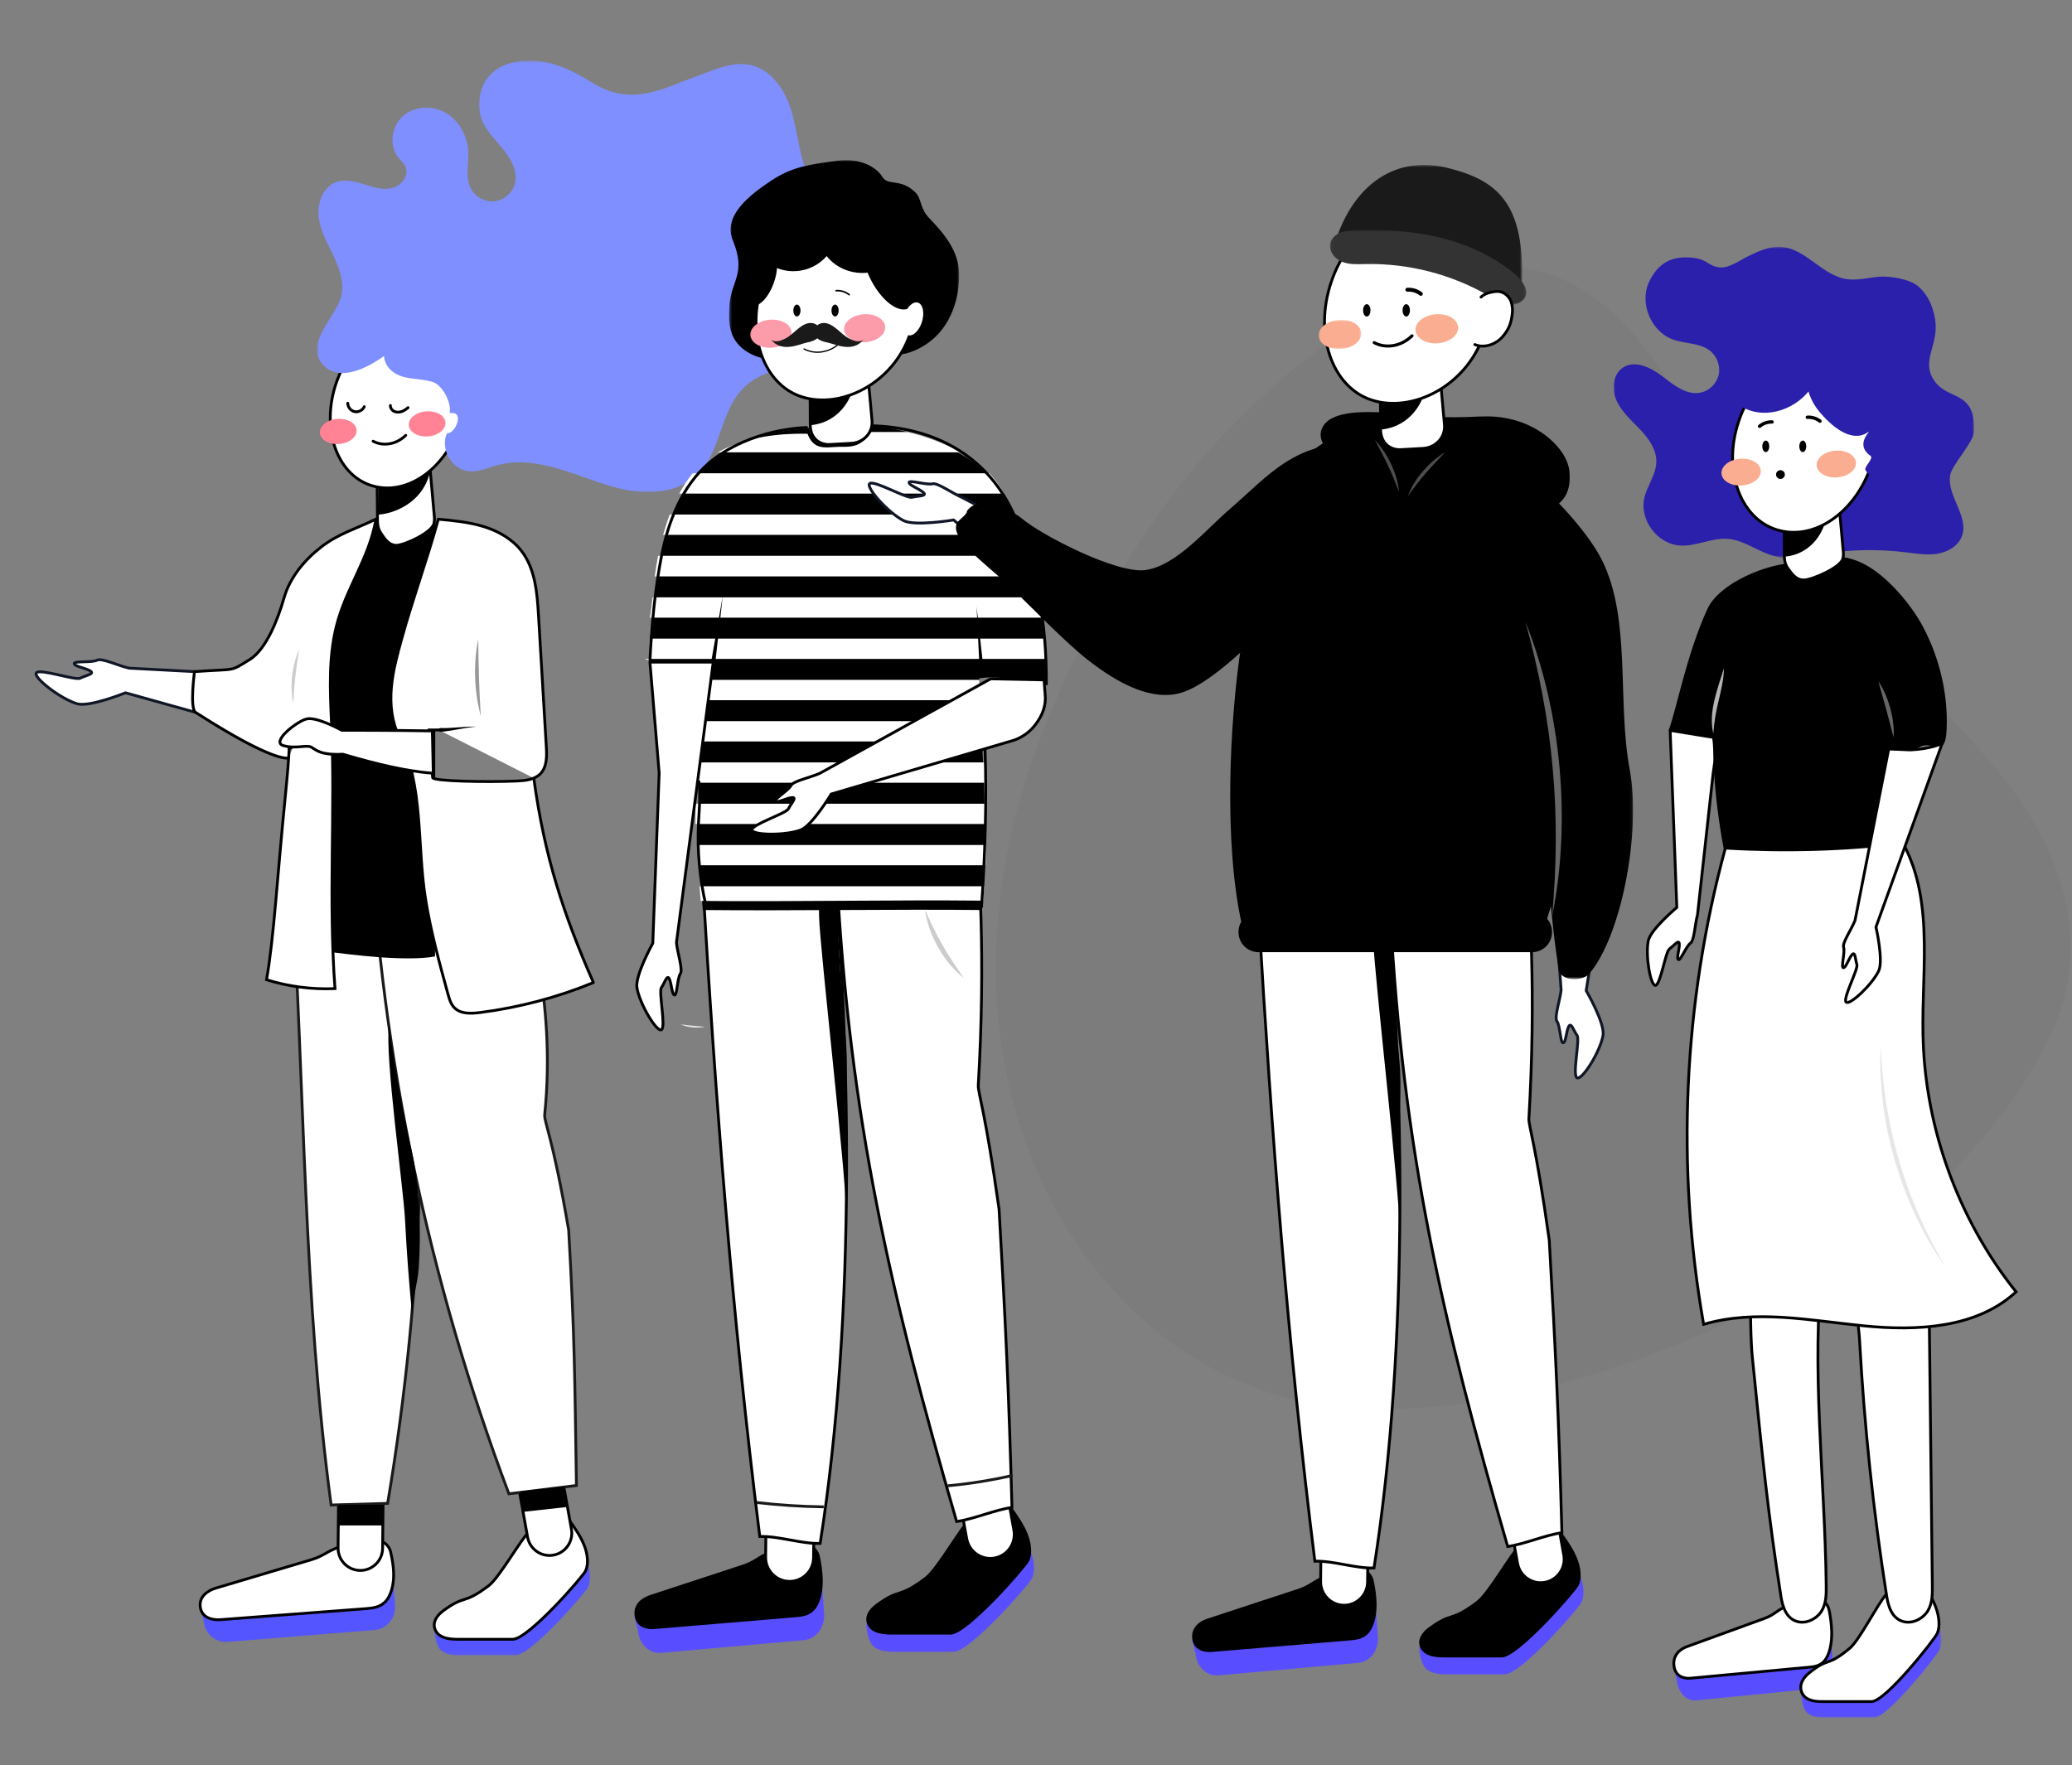 <?xml version="1.0" encoding="UTF-8"?>
<svg xmlns="http://www.w3.org/2000/svg" width="737" height="628" viewBox="0 0 737 628" fill="none">
  <rect x="0" y="0" width="737" height="628" fill="#808080" stroke="none"/>
  <path opacity="0.03" d="M713.776 278.296C732.412 302.459 744.968 334.421 729.646 367.603C714.817 399.648 683.825 431.783 649.885 451.88C598.572 482.276 535.858 503.724 482.628 501.118C442.483 499.139 411.25 478.492 390.248 452.235C350.318 402.32 343.114 329.909 371.085 259.956C395.177 199.794 431.371 142.844 497.187 106.337C575.879 62.737 599.67 156.749 626.647 189.249C653.064 220.993 688.583 245.604 713.776 278.296Z" fill="black"></path>
  <path fill-rule="evenodd" clip-rule="evenodd" d="M93.346 240.223L91.696 259.622L44.63 246.465C44.63 246.465 31.843 251.67 27.408 250.361C21.51 248.622 11.684 240.997 12.933 239.368C14.183 237.74 26.886 242.201 28.571 241.264C30.256 240.329 33.862 239.81 32.148 238.719C30.433 237.629 26.408 237.079 26.394 236.066C26.377 235.052 32.661 235.833 34.593 234.853C36.222 234.029 42.24 236.902 45.918 237.705L93.346 240.223Z" fill="white"></path>
  <path fill-rule="evenodd" clip-rule="evenodd" d="M93.346 240.223L91.696 259.622L44.63 246.465C44.63 246.465 31.843 251.67 27.408 250.361C21.51 248.622 11.684 240.997 12.933 239.368C14.183 237.74 26.886 242.201 28.571 241.264C30.256 240.329 33.862 239.81 32.148 238.719C30.433 237.629 26.408 237.079 26.394 236.066C26.377 235.052 32.661 235.833 34.593 234.853C36.222 234.029 42.24 236.902 45.918 237.705L93.346 240.223Z" stroke="#101626" stroke-linecap="round" stroke-linejoin="round"></path>
  <path d="M123.787 336.519C134.965 337.072 145.196 336.319 154.857 336.057" stroke="black" stroke-width="0.942"></path>
  <path fill-rule="evenodd" clip-rule="evenodd" d="M133.227 579.9L80.972 584.13C76.607 584.484 72.787 581.136 72.444 576.655L71.173 572.09L139.911 563.338L140.509 571.144C140.855 575.626 137.594 579.547 133.227 579.9Z" fill="#5555FF"></path>
  <path fill-rule="evenodd" clip-rule="evenodd" d="M76.767 564.997C74.064 565.801 70.714 567.883 71.237 571.727C71.767 575.625 75.596 576.438 78.419 576.224C95.596 574.922 112.772 573.619 129.948 572.317C132.387 572.132 134.958 571.886 136.9 569.989C139.17 567.768 140.113 563.638 140.011 559.675C139.945 557.141 139.513 554.639 138.954 552.17C138.344 549.488 135.774 547.616 132.915 547.846C128.423 548.21 120.506 550.405 119.516 550.81C115.507 552.451 114.82 553.667 110.625 554.916C99.338 558.276 88.052 561.636 76.767 564.997Z" fill="white"></path>
  <path fill-rule="evenodd" clip-rule="evenodd" d="M76.767 564.997C74.064 565.801 70.714 567.883 71.237 571.727C71.767 575.625 75.596 576.438 78.419 576.224C95.596 574.922 112.772 573.619 129.948 572.317C132.387 572.132 134.958 571.886 136.9 569.989C139.17 567.768 140.113 563.638 140.011 559.675C139.945 557.141 139.513 554.639 138.954 552.17C138.344 549.488 135.774 547.616 132.915 547.846C128.423 548.21 120.506 550.405 119.516 550.81C115.507 552.451 114.82 553.667 110.625 554.916C99.338 558.276 88.052 561.636 76.767 564.997Z" stroke="black"></path>
  <mask id="mask0_76_635" style="mask-type:luminance" maskUnits="userSpaceOnUse" x="154" y="546" width="56" height="43">
    <path fill-rule="evenodd" clip-rule="evenodd" d="M209.917 546.658H154.5V588.92H209.917V546.658Z" fill="white"></path>
  </mask>
  <g mask="url(#mask0_76_635)">
    <path fill-rule="evenodd" clip-rule="evenodd" d="M155.744 576.534C153.77 577.996 154.38 583.004 155.942 585.92C157.524 588.874 161.829 588.92 164.3 588.92C181.413 588.92 167.153 588.92 183.315 588.92C188.857 588.92 208.177 566.73 209.208 564.623C210.413 562.16 209.97 558.573 208.718 555.435C207.466 552.297 205.504 549.495 203.575 546.752C202.946 546.008 189.995 549.929 189.018 550.81C186.219 553.336 178.561 567.007 174.759 569.864C165.351 576.936 163.997 570.426 155.744 576.534Z" fill="#5555FF"></path>
  </g>
  <path fill-rule="evenodd" clip-rule="evenodd" d="M157.537 573.145C155.563 574.607 153.431 577.287 154.992 580.204C156.575 583.158 160.879 583.203 163.351 583.203H182.366C187.909 583.203 207.228 561.013 208.258 558.908C209.463 556.444 209.019 552.856 207.768 549.718C206.517 546.581 204.555 543.777 202.626 541.035C201.997 540.292 189.044 544.212 188.07 545.093C185.271 547.62 177.612 561.29 173.809 564.148C164.401 571.219 165.79 567.037 157.537 573.145Z" fill="white"></path>
  <path fill-rule="evenodd" clip-rule="evenodd" d="M157.537 573.145C155.563 574.607 153.431 577.287 154.992 580.204C156.575 583.158 160.879 583.203 163.351 583.203H182.366C187.909 583.203 207.228 561.013 208.258 558.908C209.463 556.444 209.019 552.856 207.768 549.718C206.517 546.581 204.555 543.777 202.626 541.035C201.997 540.292 189.044 544.212 188.07 545.093C185.271 547.62 177.612 561.29 173.809 564.148C164.401 571.219 165.79 567.037 157.537 573.145Z" stroke="black"></path>
  <path fill-rule="evenodd" clip-rule="evenodd" d="M128.088 558.704C123.712 558.657 120.202 555.066 120.249 550.68L120.455 531.019C120.501 526.634 124.086 523.116 128.462 523.163C132.839 523.208 136.347 526.8 136.302 531.187L136.093 550.848C136.048 555.233 132.464 558.751 128.088 558.704Z" fill="white"></path>
  <path fill-rule="evenodd" clip-rule="evenodd" d="M128.088 558.704C123.712 558.657 120.202 555.066 120.249 550.68L120.455 531.019C120.501 526.634 124.086 523.116 128.462 523.163C132.839 523.208 136.347 526.8 136.302 531.187L136.093 550.848C136.048 555.233 132.464 558.751 128.088 558.704Z" stroke="black"></path>
  <path fill-rule="evenodd" clip-rule="evenodd" d="M196.855 553.252C192.549 554.027 188.429 551.157 187.657 546.84L184.19 527.487C183.416 523.171 186.281 519.044 190.588 518.269C194.895 517.494 199.013 520.364 199.787 524.68L203.254 544.034C204.027 548.35 201.162 552.477 196.855 553.252Z" fill="white"></path>
  <path fill-rule="evenodd" clip-rule="evenodd" d="M196.855 553.252C192.549 554.027 188.429 551.157 187.657 546.84L184.19 527.487C183.416 523.171 186.281 519.044 190.588 518.269C194.895 517.494 199.013 520.364 199.787 524.68L203.254 544.034C204.027 548.35 201.162 552.477 196.855 553.252Z" stroke="black"></path>
  <path fill-rule="evenodd" clip-rule="evenodd" d="M145.351 304.039C153.22 380.883 150.696 458.801 137.879 534.85C131.179 535.041 124.48 535.234 117.78 535.427C107.889 461.422 108.396 387.991 103.701 313.469C121.168 310.698 127.887 306.81 145.351 304.039Z" fill="white"></path>
  <path fill-rule="evenodd" clip-rule="evenodd" d="M145.351 304.039C153.22 380.883 150.696 458.801 137.879 534.85C131.179 535.041 124.48 535.234 117.78 535.427C107.889 461.422 108.396 387.991 103.701 313.469C121.168 310.698 127.887 306.81 145.351 304.039Z" stroke="#1A1A1A"></path>
  <path fill-rule="evenodd" clip-rule="evenodd" d="M131.559 295.268C135.698 375.725 152.393 455.454 181.012 531.441C189.018 530.456 197.026 529.471 205.033 528.488C204.418 489.54 204.458 476.481 202.272 437.605C196.654 404.672 193.487 399.082 193.744 396.556C198.003 354.498 186.725 324.516 184.445 301.126C174.385 301.122 171.801 295.278 131.559 295.268Z" fill="white"></path>
  <path fill-rule="evenodd" clip-rule="evenodd" d="M131.559 295.268C135.698 375.725 152.393 455.454 181.012 531.441C189.018 530.456 197.026 529.471 205.033 528.488C204.418 489.54 204.458 476.481 202.272 437.605C196.654 404.672 193.487 399.082 193.744 396.556C198.003 354.498 186.725 324.516 184.445 301.126C174.385 301.122 171.801 295.278 131.559 295.268Z" stroke="#1A1A1A"></path>
  <path fill-rule="evenodd" clip-rule="evenodd" d="M154.894 184.708C146.908 190.533 140.959 188.314 131.983 184.708C128.845 202.779 112.979 211.55 115.013 239.683C116.081 254.447 118.766 282.537 117.23 297.242C115.692 311.949 119.613 323.863 115.013 338.349C125.194 339.755 144.642 342.133 154.738 340.269" fill="black"></path>
  <path fill-rule="evenodd" clip-rule="evenodd" d="M146.72 469.042C146.183 463.711 148.536 456.855 148.92 451.4C149.369 444.992 149.448 438.559 149.157 432.142C148.875 425.889 148.241 419.653 147.258 413.472C146.628 409.504 142.291 393.212 138.323 365.091C136.895 375.892 143.514 422.965 144.063 433.861C144.653 445.608 145.54 457.341 146.72 469.042Z" fill="black"></path>
  <path fill-rule="evenodd" clip-rule="evenodd" d="M136.164 542.693H120.41V535.353H136.164V542.693Z" fill="black"></path>
  <path fill-rule="evenodd" clip-rule="evenodd" d="M201.525 536.154L185.868 537.885L185.063 530.589L200.722 528.857L201.525 536.154Z" fill="black"></path>
  <path fill-rule="evenodd" clip-rule="evenodd" d="M155.223 259.259C155.223 259.259 159.862 259.68 152.485 259.692C152.685 265.235 153.889 275.298 153.889 276.635C153.889 277.972 173.662 278.319 183.937 277.853C186.915 277.717 190.187 277.386 192.254 275.233C194.569 272.821 194.519 269.058 194.32 265.716C193.395 250.134 192.469 234.55 191.543 218.968C191.065 210.893 190.384 202.265 185.402 195.901C182.06 191.633 177.089 188.882 171.909 187.301C166.731 185.72 161.296 185.21 155.904 184.708C151.957 199.043 146.816 212.978 142.868 227.313C141.292 233.036 139.709 238.799 139.203 244.713C138.697 250.629 139.327 256.77 141.988 262.074C150.737 279.516 148.264 300.413 151.339 319.691C153.17 331.181 156.256 342.428 159.336 353.647C159.81 355.375 160.328 357.178 161.568 358.466C163.799 360.78 167.485 360.638 170.67 360.233C184.524 358.473 198.145 354.874 211.066 349.563C200.499 325.426 193.692 304.945 189.864 276.826" fill="white"></path>
  <path d="M154.894 259.69C154.894 259.69 159.862 259.68 152.485 259.692C152.685 265.235 153.889 275.298 153.889 276.635C153.889 277.972 173.662 278.319 183.937 277.853C186.915 277.717 190.187 277.386 192.254 275.233C194.569 272.821 194.519 269.058 194.32 265.716C193.395 250.134 192.469 234.55 191.543 218.968C191.065 210.893 190.384 202.265 185.402 195.901C182.06 191.633 177.089 188.882 171.909 187.301C166.731 185.72 161.296 185.21 155.904 184.708C151.957 199.043 146.816 212.978 142.868 227.313C141.292 233.036 139.709 238.799 139.203 244.713C138.697 250.629 139.327 256.77 141.988 262.074C150.737 279.516 148.264 300.413 151.339 319.691C153.17 331.181 156.256 342.428 159.336 353.647C159.81 355.375 160.328 357.178 161.568 358.466C163.799 360.78 167.485 360.638 170.67 360.233C184.524 358.473 198.145 354.874 211.066 349.563C200.499 325.426 193.692 304.945 189.864 276.826" stroke="black" stroke-linecap="round" stroke-linejoin="round"></path>
  <path fill-rule="evenodd" clip-rule="evenodd" d="M106.876 259.622C99.201 279.107 105.335 245.115 101.408 284.086C98.641 311.549 97.448 333.609 94.802 348.56C102.643 351.007 110.952 352.064 119.155 351.715C116.77 319.809 119.325 288.567 117.887 256.605C117.381 245.368 116.893 233.945 119.591 223.024C122.999 209.228 131.339 198.719 133.717 184.708C126.836 188.018 120.341 189.876 114.303 194.555C108.267 199.235 103.119 205.415 101.012 212.766C99.027 219.685 94.876 230.971 88.736 234.706C81.455 239.137 84.624 237.837 69.181 238.94C69.181 238.94 67.421 252.06 69.557 253.433C90.493 266.899 99.763 270.094 102.576 269.69" fill="white"></path>
  <path d="M106.876 259.622C99.201 279.107 105.335 245.115 101.408 284.086C98.641 311.549 97.448 333.609 94.802 348.56C102.643 351.007 110.952 352.064 119.155 351.715C116.77 319.809 119.325 288.567 117.887 256.605C117.381 245.368 116.893 233.945 119.591 223.024C122.999 209.228 131.339 198.719 133.717 184.708C126.836 188.018 120.341 189.876 114.303 194.555C108.267 199.235 103.119 205.415 101.012 212.766C99.027 219.685 94.876 230.971 88.736 234.706C81.455 239.137 84.624 237.837 69.181 238.94C69.181 238.94 67.421 252.06 69.557 253.433C90.493 266.899 99.763 270.094 102.576 269.69" stroke="black" stroke-linecap="round"></path>
  <path fill-rule="evenodd" clip-rule="evenodd" d="M171.01 254.729C170.447 245.53 170.162 236.541 170.115 227.326C168.316 236.346 168.634 245.846 171.01 254.729Z" fill="#999999"></path>
  <path fill-rule="evenodd" clip-rule="evenodd" d="M104.292 250.37C104.619 243.768 105.311 237.441 106.432 230.928C103.804 236.969 103.058 243.898 104.292 250.37Z" fill="#CCCCCC"></path>
  <path fill-rule="evenodd" clip-rule="evenodd" d="M153.283 260.025C138.841 259.764 121.569 259.812 121.569 259.812C121.569 259.812 112.579 254.807 108.947 255.802C105.313 256.799 96.266 264.008 100.829 265.275C105.395 266.542 108.968 264.837 110.746 265.827C112.523 266.816 113.889 268.71 121.95 268.322C134.835 272.121 144.514 274.308 153.624 275.074" fill="white"></path>
  <path d="M153.283 260.025C138.841 259.764 121.569 259.812 121.569 259.812C121.569 259.812 112.579 254.807 108.947 255.802C105.313 256.799 96.266 264.008 100.829 265.275C105.395 266.542 108.968 264.837 110.746 265.827C112.523 266.816 113.889 268.71 121.95 268.322C134.835 272.121 144.514 274.308 153.624 275.074" stroke="black" stroke-linecap="round" stroke-linejoin="round"></path>
  <path fill-rule="evenodd" clip-rule="evenodd" d="M156.736 260.35C161.113 260.029 165.202 258.833 169.54 258.507C167.391 258.429 165.238 258.623 163.097 258.762C160.957 258.902 158.789 259.093 156.716 259.012C155.799 258.988 155.816 260.4 156.736 260.35Z" fill="black"></path>
  <path fill-rule="evenodd" clip-rule="evenodd" d="M150.719 141.443L154.503 183.901C154.577 184.726 154.519 185.495 154.365 186.208C153.672 189.436 144.203 193.845 141.083 194.016C138.128 194.002 136.783 191.522 135.592 189.852C134.79 188.729 134.292 187.266 134.273 185.32L134.101 167.121C139.088 159.627 145.732 148.938 150.719 141.443Z" fill="white"></path>
  <path fill-rule="evenodd" clip-rule="evenodd" d="M150.719 141.443L154.503 183.901C154.577 184.726 154.519 185.495 154.365 186.208C153.672 189.436 144.203 193.845 141.083 194.016C138.128 194.002 136.783 191.522 135.592 189.852C134.79 188.729 134.292 187.266 134.273 185.32L134.101 167.121C139.088 159.627 145.732 148.938 150.719 141.443Z" stroke="black"></path>
  <path fill-rule="evenodd" clip-rule="evenodd" d="M134.625 171.585C139.486 164.724 148.509 167.467 153.369 160.606C154.735 175.809 142.952 182.438 134.586 183.1" fill="black"></path>
  <path fill-rule="evenodd" clip-rule="evenodd" d="M163.508 151.317C158.153 167.213 144.286 176.802 131.77 172.62C119.61 168.558 114.158 152.268 119.548 136.377C124.937 120.486 139.148 110.949 151.286 115.074C163.425 119.199 168.865 135.415 163.508 151.317Z" fill="white"></path>
  <path fill-rule="evenodd" clip-rule="evenodd" d="M163.508 151.317C158.153 167.213 144.286 176.802 131.77 172.62C119.61 168.558 114.158 152.268 119.548 136.377C124.937 120.486 139.148 110.949 151.286 115.074C163.425 119.199 168.865 135.415 163.508 151.317Z" stroke="black"></path>
  <path d="M123.693 143.455C123.702 144.845 124.772 146.158 126.13 146.443C127.489 146.728 128.997 145.958 129.562 144.69" stroke="black" stroke-linecap="round"></path>
  <path d="M138.857 144.263C138.825 145.157 139.443 145.996 140.252 146.37C141.062 146.746 142.019 146.705 142.863 146.413C143.707 146.121 144.451 145.599 145.138 145.029" stroke="black" stroke-linecap="round"></path>
  <path d="M132.709 156.97C135.983 158.745 140.73 158.37 144.319 154.877" stroke="black" stroke-linecap="round"></path>
  <path fill-rule="evenodd" clip-rule="evenodd" d="M126.832 152.983C127.026 155.443 124.261 157.669 120.655 157.953C117.051 158.238 113.972 156.473 113.778 154.014C113.584 151.553 116.35 149.328 119.955 149.044C123.559 148.759 126.638 150.522 126.832 152.983Z" fill="#FF8394"></path>
  <path fill-rule="evenodd" clip-rule="evenodd" d="M158.452 150.28C158.647 152.741 155.882 154.966 152.276 155.251C148.671 155.535 145.593 153.771 145.399 151.311C145.205 148.85 147.971 146.625 151.575 146.342C155.179 146.056 158.259 147.819 158.452 150.28Z" fill="#FF8394"></path>
  <mask id="mask1_76_635" style="mask-type:luminance" maskUnits="userSpaceOnUse" x="112" y="21" width="210" height="155">
    <path fill-rule="evenodd" clip-rule="evenodd" d="M321.261 21.53H112.746V175.08H321.261V21.53Z" fill="white"></path>
  </mask>
  <g mask="url(#mask1_76_635)">
    <path fill-rule="evenodd" clip-rule="evenodd" d="M143.284 134.013C146.777 135.01 150.545 134.796 153.997 135.928C157.449 137.06 160.735 143.424 159.909 146.965C165.629 146.011 161.816 154.6 159.004 154.115C156.418 159.643 160.707 167.118 166.78 167.668C170.29 167.985 173.641 166.365 177.046 165.452C185.034 163.308 193.543 165.066 201.409 167.622C209.275 170.178 216.959 173.545 225.147 174.706C233.334 175.868 242.421 174.449 248.292 168.619C256.447 160.525 256.149 146.598 264.128 138.331C273.052 129.085 288.107 130.659 300.018 125.852C310.287 121.707 318.255 112.27 320.627 101.442C322.357 93.55 320.661 84.187 314.044 79.558C308.69 75.813 301.423 75.96 295.816 72.606C290.108 69.191 286.993 62.673 285.287 56.238C283.58 49.805 282.945 43.074 280.587 36.85C278.228 30.624 273.625 24.702 267.149 23.186C260.474 21.622 253.786 25.01 247.328 27.315C235.613 31.494 224.738 38.166 210.582 29.377C203.618 25.053 194.153 20.048 183.743 21.942C173.256 23.851 169.691 31.52 170.637 39.668C171.203 44.559 174.944 48.367 178.155 52.099C181.364 55.83 184.383 60.611 183.129 65.374C182.267 68.641 179.269 71.231 175.912 71.606C172.557 71.981 169.062 70.115 167.502 67.116C165.487 63.24 166.725 58.557 166.555 54.191C166.343 48.676 163.542 43.173 158.834 40.304C154.125 37.436 147.565 37.62 143.399 41.234C139.234 44.85 138.259 51.822 141.726 56.112C142.591 57.183 143.696 58.098 144.249 59.358C145.611 62.465 142.773 66.099 139.48 66.906C136.187 67.714 132.767 66.595 129.533 65.576C126.298 64.558 122.768 63.633 119.583 64.796C114.948 66.487 112.819 72.127 113.35 77.035C113.882 81.944 116.405 86.369 118.533 90.824C120.662 95.278 122.473 100.235 121.461 105.067C119.922 112.411 108.063 121.979 114.799 129.654C120.664 136.339 131.172 130.612 136.602 126.646C136.763 130.384 139.852 133.034 143.284 134.013Z" fill="#808FFF"></path>
  </g>
  <path fill-rule="evenodd" clip-rule="evenodd" d="M250.768 253.517C249.299 253.328 247.854 253.316 246.42 253.141C244.98 253.04 243.56 252.776 242.08 252.683C243.438 253.282 244.891 253.586 246.36 253.764C247.838 253.868 249.322 253.843 250.768 253.517Z" fill="#E4E4E4"></path>
  <path fill-rule="evenodd" clip-rule="evenodd" d="M250.768 365.29C249.299 365.101 247.854 365.09 246.42 364.913C244.98 364.812 243.56 364.548 242.08 364.456C243.438 365.055 244.891 365.359 246.36 365.536C247.838 365.64 249.322 365.618 250.768 365.29Z" fill="#E4E4E4"></path>
  <path fill-rule="evenodd" clip-rule="evenodd" d="M286.048 583.494L235.197 588.032C230.948 588.41 227.233 584.822 226.897 580.012L225.661 575.116L292.551 565.729L293.134 574.102C293.47 578.91 290.298 583.115 286.048 583.494Z" fill="#594EFF"></path>
  <path fill-rule="evenodd" clip-rule="evenodd" d="M231.106 567.507C228.477 568.37 225.215 570.604 225.725 574.729C226.241 578.908 229.965 579.781 232.714 579.551C249.428 578.154 266.142 576.757 282.858 575.361C285.232 575.163 287.734 574.899 289.622 572.862C291.831 570.481 292.75 566.052 292.651 561.801C292.586 559.081 292.167 556.398 291.62 553.749C291.027 550.872 288.527 548.863 285.745 549.111C281.373 549.502 273.669 551.855 272.705 552.291C268.806 554.05 268.138 555.355 264.054 556.694C253.071 560.299 242.088 563.903 231.106 567.507Z" fill="black"></path>
  <path fill-rule="evenodd" clip-rule="evenodd" d="M309.524 574.371C307.397 575.94 308.055 581.31 309.735 584.439C311.438 587.609 316.068 587.658 318.728 587.658H339.181C345.145 587.658 365.927 563.854 367.037 561.595C368.333 558.952 367.856 555.104 366.509 551.738C365.165 548.372 363.053 545.366 360.977 542.424C360.301 541.625 346.367 545.831 345.318 546.778C342.307 549.487 334.068 564.15 329.976 567.217C319.857 574.802 318.402 567.818 309.524 574.371Z" fill="#594EFF"></path>
  <path fill-rule="evenodd" clip-rule="evenodd" d="M311.45 570.736C309.324 572.304 307.033 575.178 308.712 578.307C310.414 581.478 315.044 581.526 317.705 581.526H338.158C344.121 581.526 364.905 557.722 366.013 555.463C367.311 552.822 366.832 548.972 365.485 545.606C364.141 542.239 362.03 539.234 359.953 536.292C359.278 535.494 345.343 539.7 344.295 540.645C341.283 543.355 333.046 558.018 328.955 561.084C318.834 568.67 320.328 564.184 311.45 570.736Z" fill="black"></path>
  <path fill-rule="evenodd" clip-rule="evenodd" d="M280.767 562.598C276.06 562.549 272.284 558.694 272.334 553.991L273.069 484.359C273.12 479.653 276.975 475.881 281.682 475.93C286.39 475.981 290.166 479.834 290.116 484.537L289.38 554.171C289.331 558.875 285.474 562.647 280.767 562.598Z" fill="white"></path>
  <path fill-rule="evenodd" clip-rule="evenodd" d="M280.767 562.598C276.06 562.549 272.284 558.694 272.334 553.991L273.069 484.359C273.12 479.653 276.975 475.881 281.682 475.93C286.39 475.981 290.166 479.834 290.116 484.537L289.38 554.171C289.331 558.875 285.474 562.647 280.767 562.598Z" stroke="black"></path>
  <path fill-rule="evenodd" clip-rule="evenodd" d="M353.747 554.291C349.114 555.122 344.683 552.043 343.851 547.412L334.952 497.882C334.12 493.253 337.202 488.825 341.835 487.993C346.469 487.161 350.9 490.241 351.731 494.872L360.631 544.401C361.462 549.031 358.381 553.459 353.747 554.291Z" fill="white"></path>
  <path fill-rule="evenodd" clip-rule="evenodd" d="M353.747 554.291C349.114 555.122 344.683 552.043 343.851 547.412L334.952 497.882C334.12 493.253 337.202 488.825 341.835 487.993C346.469 487.161 350.9 490.241 351.731 494.872L360.631 544.401C361.462 549.031 358.381 553.459 353.747 554.291Z" stroke="black"></path>
  <path fill-rule="evenodd" clip-rule="evenodd" d="M294.965 286.963C302.85 369.393 304.568 467.516 291.723 549.09C285.012 549.297 276.962 546.42 270.248 546.628C260.336 467.244 254.532 391.74 249.828 311.8C267.329 308.828 277.463 289.935 294.965 286.963Z" fill="white"></path>
  <path fill-rule="evenodd" clip-rule="evenodd" d="M294.965 286.963C302.85 369.393 304.568 467.516 291.723 549.09C285.012 549.297 276.962 546.42 270.248 546.628C260.336 467.244 254.532 391.74 249.828 311.8C267.329 308.828 277.463 289.935 294.965 286.963Z" stroke="black"></path>
  <path fill-rule="evenodd" clip-rule="evenodd" d="M297.638 311.8C302.262 398.065 316.521 459.379 340.265 541.307C346.526 540.4 353.692 537.197 359.953 536.292C358.805 494.559 357.742 471.877 355.361 430.192C350.389 394.81 347.812 388.764 347.97 386.063C350.588 341.085 348.498 307.958 346.307 282.858C338.419 282.67 329.19 312.554 297.638 311.8Z" fill="white"></path>
  <path fill-rule="evenodd" clip-rule="evenodd" d="M297.638 311.8C302.262 398.065 316.521 459.379 340.265 541.307C346.526 540.4 353.692 537.197 359.953 536.292C358.805 494.559 357.742 471.877 355.361 430.192C350.389 394.81 347.812 388.764 347.97 386.063C350.588 341.085 348.498 307.958 346.307 282.858C338.419 282.67 329.19 312.554 297.638 311.8Z" stroke="black"></path>
  <path fill-rule="evenodd" clip-rule="evenodd" d="M309.75 151.623C323.1 151.983 340.522 159.437 349.234 166.626C360.132 175.615 368.68 201.584 370.063 215.705C372.176 237.285 371.377 225.784 372.176 242.366C362.323 243.849 358.158 239.841 348.306 241.323C349.414 269.582 351.574 295.564 349.298 323.751C318.086 323.417 281.197 324.086 249.986 323.751C246.429 278.061 250.492 263.293 253.3 236.08C244.559 235.481 239.652 236.147 230.911 235.547C231.958 228.416 232.673 219.158 233.465 209.662C234.622 195.807 239.45 176.848 249.236 167.045C262.196 154.064 283.678 152.558 286.803 152.541C287.874 159.139 301.945 159.746 307.438 157.355" fill="black"></path>
  <path fill-rule="evenodd" clip-rule="evenodd" d="M329.053 323.751C329.664 328.458 331.394 332.981 333.723 337.123C336.095 341.238 339.103 345.034 342.846 347.96C340.129 344.082 337.523 340.283 335.252 336.251C332.938 332.245 331.001 328.064 329.053 323.751Z" fill="#CCCCCC"></path>
  <path fill-rule="evenodd" clip-rule="evenodd" d="M350.523 271.245C350.611 273.661 350.687 276.069 350.753 278.472H248.19C248.309 275.947 248.467 273.554 248.652 271.245H350.523Z" fill="white"></path>
  <path fill-rule="evenodd" clip-rule="evenodd" d="M248.447 307.836C248.31 305.31 248.203 302.905 248.119 300.609H350.825C350.773 302.994 350.69 305.405 350.586 307.836H248.447Z" fill="white"></path>
  <path fill-rule="evenodd" clip-rule="evenodd" d="M372.013 234.427H229.341C229.341 234.427 231.358 235.115 231.178 235.103C231.507 232.879 230.754 229.743 231.178 227.2H371.481C371.845 230.577 371.845 230.613 372.013 234.427Z" fill="white"></path>
  <path fill-rule="evenodd" clip-rule="evenodd" d="M341.864 160.914H255.383C268.36 153.524 284.897 154.332 287.539 154.317C290.401 160.393 301.538 158.861 307.076 156.469L308.958 153.686H322.763C329.532 155.298 336.282 157.875 341.864 160.914Z" fill="white"></path>
  <path fill-rule="evenodd" clip-rule="evenodd" d="M348.977 256.563C349.088 258.994 349.193 261.401 349.296 263.791H248.446C248.718 261.362 249.013 258.972 249.325 256.563H348.977Z" fill="white"></path>
  <path fill-rule="evenodd" clip-rule="evenodd" d="M350.371 293.155H247.394C247.362 290.618 247.36 288.21 247.393 285.928H350.334C350.367 288.328 350.377 290.737 350.371 293.155Z" fill="white"></path>
  <path fill-rule="evenodd" clip-rule="evenodd" d="M348.335 241.881C348.434 244.322 348.537 246.73 348.643 249.108H250.3C250.6 246.79 250.904 244.398 251.201 241.881H348.335Z" fill="white"></path>
  <path fill-rule="evenodd" clip-rule="evenodd" d="M350.113 315.291C350.001 316.985 349.877 318.692 349.736 320.419C318.271 320.084 280.68 320.851 249.215 320.516C249.074 318.715 248.948 316.986 248.83 315.291H350.113Z" fill="white"></path>
  <path fill-rule="evenodd" clip-rule="evenodd" d="M351.937 168.369C353.769 170.39 355.517 172.849 357.154 175.595H241.613C243.031 172.95 244.621 170.505 246.399 168.369H351.937Z" fill="white"></path>
  <path fill-rule="evenodd" clip-rule="evenodd" d="M366.558 197.732C367.316 200.239 367.972 202.703 368.519 205.062H232.899C233.193 202.696 233.578 200.24 234.076 197.732H366.558Z" fill="white"></path>
  <path fill-rule="evenodd" clip-rule="evenodd" d="M369.929 212.516C370.039 213.311 370.136 214.084 370.209 214.818C370.396 216.705 370.558 218.324 370.702 219.744H231.179C231.529 217.397 231.859 214.984 232.133 212.516H369.929Z" fill="white"></path>
  <path fill-rule="evenodd" clip-rule="evenodd" d="M361.046 183.051C362.122 185.391 363.126 187.821 364.044 190.277H235.867C236.552 187.835 237.331 185.406 238.228 183.051H361.046Z" fill="white"></path>
  <path fill-rule="evenodd" clip-rule="evenodd" d="M349.981 239.315L347.369 215.772L348.494 239.433L349.981 239.315Z" fill="black"></path>
  <path fill-rule="evenodd" clip-rule="evenodd" d="M254.431 235.653L257.07 212.111L252.955 235.442L254.431 235.653Z" fill="black"></path>
  <path d="M360.168 524.908C352.562 526.648 344.838 527.881 337.067 528.597" stroke="#1A1A1A"></path>
  <path d="M292.995 536.082C284.999 535.978 277.01 535.461 269.067 534.533" stroke="#1A1A1A"></path>
  <path fill-rule="evenodd" clip-rule="evenodd" d="M253.694 235.547H231.179L234.463 275.049L232.195 335.569C232.195 335.569 225.822 347.06 226.551 351.402C227.519 357.174 233.592 367.329 235.27 366.332C236.949 365.338 234.192 352.825 235.268 351.338C236.344 349.852 237.246 346.503 238.077 348.248C238.91 349.992 238.97 353.858 239.924 353.988C240.878 354.118 240.859 348.091 242.006 346.377C242.969 344.932 240.946 338.917 240.608 335.35L253.694 235.547Z" fill="white"></path>
  <path fill-rule="evenodd" clip-rule="evenodd" d="M253.694 235.547H231.179L234.463 275.049L232.195 335.569C232.195 335.569 225.822 347.06 226.551 351.402C227.519 357.174 233.592 367.329 235.27 366.332C236.949 365.338 234.192 352.825 235.268 351.338C236.344 349.852 237.246 346.503 238.077 348.248C238.91 349.992 238.97 353.858 239.924 353.988C240.878 354.118 240.859 348.091 242.006 346.377C242.969 344.932 240.946 338.917 240.608 335.35L253.694 235.547Z" stroke="black" stroke-linecap="round" stroke-linejoin="round"></path>
  <path fill-rule="evenodd" clip-rule="evenodd" d="M352.363 241.5L371.365 241.881L371.735 246.865C372.209 250.972 370.772 254.565 368.252 257.847C366.376 260.294 363.81 262.214 360.788 263.305L295.661 282.492C295.661 282.492 288.89 293.752 284.763 295.293C279.278 297.341 267.441 297.164 267.464 295.213C267.486 293.262 279.708 289.391 280.459 287.716C281.21 286.042 283.661 283.588 281.732 283.74C279.804 283.892 276.424 285.774 275.834 285.012C275.245 284.251 280.477 281.254 281.39 279.406C282.16 277.849 288.386 276.591 291.643 275.1L352.363 241.5Z" fill="white"></path>
  <path fill-rule="evenodd" clip-rule="evenodd" d="M352.363 241.5L371.365 241.881L371.735 246.865C372.209 250.972 370.772 254.565 368.252 257.847C366.376 260.294 363.81 262.214 360.788 263.305L295.661 282.492C295.661 282.492 288.89 293.752 284.763 295.293C279.278 297.341 267.441 297.164 267.464 295.213C267.486 293.262 279.708 289.391 280.459 287.716C281.21 286.042 283.661 283.588 281.732 283.74C279.804 283.892 276.424 285.774 275.834 285.012C275.245 284.251 280.477 281.254 281.39 279.406C282.16 277.849 288.386 276.591 291.643 275.1L352.363 241.5Z" stroke="black" stroke-linecap="round" stroke-linejoin="round"></path>
  <path fill-rule="evenodd" clip-rule="evenodd" d="M300.83 429.999C300.917 424.909 301.342 408.025 301.249 402.831C301.128 396.082 300.323 396.71 300.768 390.626C301.2 384.695 301.3 378.743 301.062 372.8C300.91 368.988 298.445 348.69 297.842 321.719C291.436 322.417 291.166 318.686 291.343 326.163C291.61 337.333 301.023 418.828 300.83 429.999Z" fill="black"></path>
  <path d="M310.093 151.461C330.77 152.045 348.984 160.753 359.042 179.778C368.703 198.057 372.384 222.245 372.168 243.75" stroke="black"></path>
  <path d="M287.197 152.338L286.842 152.086C279.045 152.436 271.307 154.203 264.161 157.345C259.821 159.253 255.684 161.677 252.103 164.782C242.585 173.032 237.677 185.463 235.287 197.825C232.899 210.188 231.817 222.403 231.178 235.102" stroke="black"></path>
  <path d="M350.376 266.6C350.998 284.848 350.387 304.68 349.107 322.893" stroke="black"></path>
  <path d="M248.544 277.767C249.286 282.844 248.674 288.005 248.434 293.131C247.978 302.85 248.873 312.632 251.086 322.108" stroke="black"></path>
  <path d="M310.093 150.848C310.079 153.405 307.727 156.061 305.524 157.35C303.32 158.64 300.837 158.429 298.288 158.465C295.941 158.498 292.957 159.097 290.837 158.087C288.716 157.076 287.706 154.639 287.196 152.338" stroke="black"></path>
  <mask id="mask2_76_635" style="mask-type:luminance" maskUnits="userSpaceOnUse" x="259" y="56" width="83" height="73">
    <path fill-rule="evenodd" clip-rule="evenodd" d="M341.149 56.956H259.337V128.127H341.149V56.956Z" fill="white"></path>
  </mask>
  <g mask="url(#mask2_76_635)">
    <path fill-rule="evenodd" clip-rule="evenodd" d="M333.999 118.527C339.123 112.754 341.332 104.803 341.138 97.1C340.942 89.302 335.969 83.236 330.526 77.624C327.115 74.105 327.894 70.672 325.579 68.432C320.158 63.192 315.884 66.374 313.765 62.818C311.847 59.599 305.988 55.967 297.54 57.203C288.261 58.56 282.078 59.105 274.276 64.287C266.475 69.469 257.102 76.816 260.643 85.463C265.62 97.619 259.917 99.726 259.436 109.051C259.256 112.538 259.17 116.163 260.569 119.367C263.146 125.262 270.16 128.105 276.619 128.126C283.079 128.147 289.31 125.977 295.624 124.62C299.296 123.83 303.117 123.325 306.876 123.691C310.011 123.996 312.603 125.521 315.609 126.063C322.252 127.256 329.723 123.346 333.999 118.527Z" fill="black"></path>
  </g>
  <path fill-rule="evenodd" clip-rule="evenodd" d="M306.269 106.415L310.168 149.59C310.244 150.428 310.175 151.212 310.005 151.936C309.237 155.225 306.231 157.52 302.846 157.711L295.162 158.14C293.035 158.259 290.898 157.429 289.614 155.737C288.749 154.598 288.215 153.112 288.205 151.134L288.108 132.619C293.557 124.969 300.819 114.065 306.269 106.415Z" fill="white"></path>
  <path fill-rule="evenodd" clip-rule="evenodd" d="M306.269 106.415L310.168 149.59C310.244 150.428 310.175 151.212 310.005 151.936C309.237 155.225 306.231 157.52 302.846 157.711L295.162 158.14C293.035 158.259 290.898 157.429 289.614 155.737C288.749 154.598 288.215 153.112 288.205 151.134L288.108 132.619C293.557 124.969 300.819 114.065 306.269 106.415Z" stroke="black"></path>
  <path fill-rule="evenodd" clip-rule="evenodd" d="M288.152 139.944C293.602 132.296 299.134 132.98 304.583 125.33C306.113 142.278 297.571 150.532 288.191 151.268" fill="black"></path>
  <path fill-rule="evenodd" clip-rule="evenodd" d="M323.716 118.759C317.712 136.479 298.982 145.76 284.951 141.098C271.318 136.568 265.206 118.411 271.249 100.695C277.292 82.98 293.22 72.348 306.832 76.947C320.44 81.547 329.721 101.032 323.716 118.759Z" fill="white"></path>
  <path fill-rule="evenodd" clip-rule="evenodd" d="M323.716 118.759C317.712 136.479 298.982 145.76 284.951 141.098C271.318 136.568 265.206 118.411 271.249 100.695C277.292 82.98 293.22 72.348 306.832 76.947C320.44 81.547 329.721 101.032 323.716 118.759Z" stroke="black"></path>
  <path d="M286.005 124.146C289.675 126.126 294.997 125.708 299.02 121.813" stroke="black" stroke-width="0.447" stroke-linecap="round"></path>
  <path fill-rule="evenodd" clip-rule="evenodd" d="M281.554 118.143C281.77 120.885 278.67 123.367 274.63 123.683C270.588 124.001 267.136 122.034 266.92 119.292C266.702 116.549 269.802 114.069 273.844 113.753C277.884 113.434 281.337 115.402 281.554 118.143Z" fill="#FC9BAA"></path>
  <path fill-rule="evenodd" clip-rule="evenodd" d="M314.865 116.194C315.081 118.936 311.982 121.418 307.941 121.735C303.9 122.052 300.448 120.086 300.232 117.344C300.013 114.6 303.113 112.12 307.155 111.804C311.196 111.485 314.648 113.453 314.865 116.194Z" fill="#FC9BAA"></path>
  <path fill-rule="evenodd" clip-rule="evenodd" d="M298.304 110.471C298.304 111.636 297.735 112.583 297.031 112.583C296.329 112.583 295.759 111.636 295.759 110.471C295.759 109.305 296.329 108.36 297.031 108.36C297.735 108.36 298.304 109.305 298.304 110.471Z" fill="black"></path>
  <path fill-rule="evenodd" clip-rule="evenodd" d="M284.731 110.471C284.731 111.636 284.161 112.583 283.458 112.583C282.755 112.583 282.185 111.636 282.185 110.471C282.185 109.305 282.755 108.36 283.458 108.36C284.161 108.36 284.731 109.305 284.731 110.471Z" fill="black"></path>
  <path d="M297.406 103.413C299.058 103.294 300.749 103.811 302.05 104.833" stroke="black" stroke-width="0.568" stroke-linecap="round"></path>
  <path fill-rule="evenodd" clip-rule="evenodd" d="M291.519 76.853C288.725 84.921 293.261 93.638 301.646 96.323C310.033 99.01 319.096 94.647 321.89 86.582C324.682 78.515 320.148 69.799 311.761 67.112C303.374 64.426 294.312 68.787 291.519 76.853Z" fill="black"></path>
  <path fill-rule="evenodd" clip-rule="evenodd" d="M306.673 83.977C304.353 90.679 308.121 97.922 315.09 100.154C322.059 102.386 329.587 98.762 331.909 92.059C334.229 85.357 330.462 78.114 323.493 75.882C316.524 73.65 308.994 77.275 306.673 83.977Z" fill="black"></path>
  <path fill-rule="evenodd" clip-rule="evenodd" d="M267.62 77.052C264.941 84.79 269.29 93.151 277.334 95.726C285.378 98.303 294.072 94.119 296.75 86.382C299.428 78.645 295.08 70.285 287.036 67.708C278.991 65.133 270.298 69.316 267.62 77.052Z" fill="black"></path>
  <path fill-rule="evenodd" clip-rule="evenodd" d="M266.696 97.81C264.873 103.035 265.321 107.868 267.695 108.605C270.068 109.344 273.47 105.706 275.29 100.481C277.113 95.255 276.666 90.423 274.293 89.685C271.919 88.948 268.519 92.585 266.696 97.81Z" fill="black"></path>
  <path fill-rule="evenodd" clip-rule="evenodd" d="M309.781 77.93C305.429 79.606 304.87 88.104 308.534 96.909C312.199 105.715 318.698 111.494 323.053 109.818C327.406 108.141 327.965 99.643 324.3 90.839C320.636 82.033 314.134 76.255 309.781 77.93Z" fill="black"></path>
  <path fill-rule="evenodd" clip-rule="evenodd" d="M292.936 114.9C294.626 114.855 296.224 115.877 297.651 117.059C299.078 118.24 300.43 119.614 302.002 120.424C303.576 121.231 305.708 122.031 307.112 120.804C303.459 125.667 296.802 122.381 294.692 121.945C292.908 121.574 290.096 120.932 289.806 118.708C289.448 115.951 291.369 114.942 292.936 114.9Z" fill="#1A1A1A"></path>
  <path fill-rule="evenodd" clip-rule="evenodd" d="M288.451 114.9C286.763 114.855 285.164 115.877 283.737 117.059C282.31 118.24 280.958 119.614 279.386 120.424C277.812 121.231 275.68 122.031 274.276 120.804C277.929 125.667 284.585 122.381 286.696 121.945C288.48 121.574 291.292 120.932 291.582 118.708C291.94 115.951 290.019 114.942 288.451 114.9Z" fill="#1A1A1A"></path>
  <path fill-rule="evenodd" clip-rule="evenodd" d="M321.513 112.49C320.548 115.689 321.209 118.714 322.99 119.246C324.771 119.779 326.997 117.617 327.96 114.416C328.925 111.216 328.265 108.19 326.484 107.66C324.703 107.128 322.477 109.29 321.513 112.49Z" fill="white"></path>
  <path fill-rule="evenodd" clip-rule="evenodd" d="M483.17 591.584L433.362 596.036C429.2 596.407 425.561 592.885 425.232 588.169L424.021 583.366L489.541 574.157L490.111 582.371C490.44 587.087 487.332 591.211 483.17 591.584Z" fill="#594EFF"></path>
  <path fill-rule="evenodd" clip-rule="evenodd" d="M429.354 575.902C426.78 576.748 423.585 578.938 424.084 582.986C424.59 587.085 428.237 587.941 430.93 587.716C447.301 586.345 463.673 584.975 480.046 583.605C482.371 583.411 484.821 583.152 486.672 581.154C488.834 578.819 489.734 574.475 489.637 570.304C489.575 567.636 489.163 565.004 488.628 562.405C488.047 559.583 485.599 557.613 482.873 557.856C478.591 558.239 471.044 560.548 470.102 560.974C466.281 562.701 465.627 563.981 461.627 565.294C450.869 568.831 440.112 572.367 429.354 575.902Z" fill="black"></path>
  <path fill-rule="evenodd" clip-rule="evenodd" d="M506.164 582.634C504.081 584.173 504.726 589.441 506.372 592.511C508.039 595.619 512.575 595.667 515.18 595.667H535.214C541.055 595.667 561.412 572.318 562.498 570.103C563.767 567.509 563.3 563.735 561.981 560.434C560.665 557.131 558.596 554.182 556.562 551.296C555.9 550.513 542.252 554.638 541.225 555.566C538.275 558.225 530.204 572.608 526.198 575.617C516.285 583.056 514.86 576.207 506.164 582.634Z" fill="#594EFF"></path>
  <path fill-rule="evenodd" clip-rule="evenodd" d="M508.051 579.069C505.969 580.608 503.725 583.427 505.369 586.495C507.037 589.606 511.573 589.653 514.177 589.653H534.212C540.053 589.653 560.412 566.303 561.496 564.087C562.766 561.497 562.298 557.72 560.979 554.418C559.662 551.116 557.594 548.168 555.56 545.282C554.898 544.499 541.25 548.625 540.223 549.551C537.273 552.21 529.204 566.594 525.198 569.601C515.284 577.042 516.748 572.641 508.051 579.069Z" fill="black"></path>
  <path fill-rule="evenodd" clip-rule="evenodd" d="M477.997 571.086C473.387 571.038 469.688 567.256 469.738 562.643L470.457 494.34C470.507 489.724 474.284 486.023 478.894 486.072C483.505 486.122 487.203 489.9 487.154 494.515L486.434 562.82C486.385 567.434 482.607 571.134 477.997 571.086Z" fill="white"></path>
  <path fill-rule="evenodd" clip-rule="evenodd" d="M477.997 571.086C473.387 571.038 469.688 567.256 469.738 562.643L470.457 494.34C470.507 489.724 474.284 486.023 478.894 486.072C483.505 486.122 487.203 489.9 487.154 494.515L486.434 562.82C486.385 567.434 482.607 571.134 477.997 571.086Z" stroke="black"></path>
  <path fill-rule="evenodd" clip-rule="evenodd" d="M549.482 562.938C544.943 563.752 540.603 560.732 539.788 556.189L531.071 507.604C530.256 503.063 533.275 498.72 537.814 497.904C542.352 497.089 546.692 500.11 547.507 504.652L556.224 553.236C557.039 557.778 554.02 562.122 549.482 562.938Z" fill="white"></path>
  <path fill-rule="evenodd" clip-rule="evenodd" d="M549.482 562.938C544.943 563.752 540.603 560.732 539.788 556.189L531.071 507.604C530.256 503.063 533.275 498.72 537.814 497.904C542.352 497.089 546.692 500.11 547.507 504.652L556.224 553.236C557.039 557.778 554.02 562.122 549.482 562.938Z" stroke="black"></path>
  <path fill-rule="evenodd" clip-rule="evenodd" d="M491.904 300.709C499.627 381.567 501.31 477.818 488.728 557.836C482.154 558.039 474.27 555.217 467.695 555.42C457.985 477.552 452.3 403.489 447.692 325.073C464.836 322.157 474.761 303.624 491.904 300.709Z" fill="white"></path>
  <path fill-rule="evenodd" clip-rule="evenodd" d="M491.904 300.709C499.627 381.567 501.31 477.818 488.728 557.836C482.154 558.039 474.27 555.217 467.695 555.42C457.985 477.552 452.3 403.489 447.692 325.073C464.836 322.157 474.761 303.624 491.904 300.709Z" stroke="black"></path>
  <path fill-rule="evenodd" clip-rule="evenodd" d="M494.522 325.072C499.052 409.692 513.018 469.836 536.276 550.201C542.409 549.311 549.427 546.171 555.561 545.281C554.435 504.345 553.395 482.096 551.063 441.206C546.193 406.498 543.668 400.568 543.823 397.918C546.386 353.798 544.34 321.303 542.194 296.683C534.468 296.498 525.428 325.811 494.522 325.072Z" fill="white"></path>
  <path fill-rule="evenodd" clip-rule="evenodd" d="M494.522 325.072C499.052 409.692 513.018 469.836 536.276 550.201C542.409 549.311 549.427 546.171 555.561 545.281C554.435 504.345 553.395 482.096 551.063 441.206C546.193 406.498 543.668 400.568 543.823 397.918C546.386 353.798 544.34 321.303 542.194 296.683C534.468 296.498 525.428 325.811 494.522 325.072Z" stroke="black"></path>
  <path fill-rule="evenodd" clip-rule="evenodd" d="M497.781 436.778C497.866 431.786 498.282 415.224 498.191 410.129C498.072 403.508 497.284 404.125 497.719 398.157C498.143 392.34 498.241 386.501 498.008 380.672C497.859 376.932 495.444 357.021 494.854 330.565C488.579 331.25 488.315 327.589 488.488 334.925C488.75 345.88 497.97 425.82 497.781 436.778Z" fill="black"></path>
  <path fill-rule="evenodd" clip-rule="evenodd" d="M552.047 306.758L571.661 306.103L564.197 352.441C564.197 352.441 570.956 364.02 570.183 368.397C569.155 374.212 562.716 384.446 560.936 383.442C559.154 382.44 562.08 369.829 560.937 368.333C559.796 366.834 558.84 363.46 557.959 365.218C557.075 366.976 557.012 370.872 556 371.002C554.987 371.132 555.007 365.06 553.794 363.331C552.77 361.875 554.918 355.813 555.274 352.22L552.047 306.758Z" fill="white"></path>
  <path fill-rule="evenodd" clip-rule="evenodd" d="M552.047 306.758L571.661 306.103L564.197 352.441C564.197 352.441 570.956 364.02 570.183 368.397C569.155 374.212 562.716 384.446 560.936 383.442C559.154 382.44 562.08 369.829 560.937 368.333C559.796 366.834 558.84 363.46 557.959 365.218C557.075 366.976 557.012 370.872 556 371.002C554.987 371.132 555.007 365.06 553.794 363.331C552.77 361.875 554.918 355.813 555.274 352.22L552.047 306.758Z" stroke="#101626" stroke-linecap="round" stroke-linejoin="round"></path>
  <path fill-rule="evenodd" clip-rule="evenodd" d="M378.535 196.12L356.055 199.376L339.196 184.985C339.196 184.985 325.471 187.315 321.363 185.205C315.897 182.401 307.783 173.305 309.359 172.03C310.934 170.754 322.554 177.458 324.415 176.918C326.278 176.377 329.949 176.61 328.482 175.247C327.017 173.886 323.153 172.568 323.351 171.617C323.548 170.664 329.592 172.648 331.708 172.114C333.49 171.667 338.836 175.556 342.302 177.039L378.535 196.12Z" fill="white"></path>
  <path fill-rule="evenodd" clip-rule="evenodd" d="M378.535 196.12L356.055 199.376L339.196 184.985C339.196 184.985 325.471 187.315 321.363 185.205C315.897 182.401 307.783 173.305 309.359 172.03C310.934 170.754 322.554 177.458 324.415 176.918C326.278 176.377 329.949 176.61 328.482 175.247C327.017 173.886 323.153 172.568 323.351 171.617C323.548 170.664 329.592 172.648 331.708 172.114C333.49 171.667 338.836 175.556 342.302 177.039L378.535 196.12Z" stroke="#101626" stroke-linecap="round" stroke-linejoin="round"></path>
  <path fill-rule="evenodd" clip-rule="evenodd" d="M407.378 202.81C418.376 201.312 428.745 188.554 437.578 180.981C450.644 169.775 461.326 155.881 484.083 158.218C488.393 158.661 479.376 159.402 476.329 161.735C460.54 173.814 465.527 197.437 460.127 215.289C458.265 221.445 458.568 216.79 453.348 221.202C445.171 228.112 432.024 242.078 421.411 246.03C410.198 250.208 397.368 242.908 387.048 234.862C378.897 228.508 367.014 216.093 359.318 208.745C350.787 200.6 335.487 190.164 341.322 184.995C345.786 181.039 342.45 182.896 345.144 180.512C349.247 176.875 360.193 181.679 363.399 184.403C370.578 190.509 397.263 204.189 407.378 202.81Z" fill="black"></path>
  <mask id="mask3_76_635" style="mask-type:luminance" maskUnits="userSpaceOnUse" x="508" y="152" width="73" height="197">
    <path fill-rule="evenodd" clip-rule="evenodd" d="M580.867 152.049H508.637V348.365H580.867V152.049Z" fill="white"></path>
  </mask>
  <g mask="url(#mask3_76_635)">
    <path fill-rule="evenodd" clip-rule="evenodd" d="M554.421 344.807C555.16 349.338 562.898 349.1 565.144 346.554C576.46 333.721 583.908 296.464 579.655 273.639C575.18 249.621 580.275 220.357 569.862 199.375C561.525 182.577 529.011 151.035 509.503 152.074C505.545 152.284 516.124 161.399 521.495 168.34C552.709 208.673 545.567 290.49 554.421 344.807Z" fill="black"></path>
  </g>
  <path fill-rule="evenodd" clip-rule="evenodd" d="M550.022 327.823C560.663 291.372 554.165 342.503 553.336 211.112C553.274 201.252 545.343 176.32 538.959 168.242C532.576 160.165 524.566 155.34 513.792 151.911C508.006 150.068 486.765 150.352 477.707 154.044C448.25 166.058 445.779 201.105 441.486 229.464C437.193 257.821 435.432 299.717 441.486 327.823C477.918 329.717 513.808 331.815 550.022 327.823Z" fill="black"></path>
  <path fill-rule="evenodd" clip-rule="evenodd" d="M552.078 326.076C555.59 308.679 556.282 290.697 554.714 272.97C553.08 255.25 549.172 237.683 542.588 221.202C547.321 238.288 550.715 255.634 552.271 273.19C553.896 290.742 553.673 308.418 552.078 326.076Z" fill="#666666"></path>
  <path fill-rule="evenodd" clip-rule="evenodd" d="M528.498 148.14C535.849 148.07 543.157 150.115 549.104 154.441C555.12 158.814 557.918 163.849 558.252 167.863C558.975 176.541 555.157 179.68 548.336 182.849C543.068 185.295 537.032 185.238 531.281 184.429C521.63 183.071 461.209 166.192 470.766 151.408C476.245 142.933 502.256 148.181 510.925 148.362C523 148.614 522.326 148.197 528.498 148.14Z" fill="black"></path>
  <path fill-rule="evenodd" clip-rule="evenodd" d="M514.042 160.858C511.089 162.631 508.487 164.944 506.215 167.538C503.972 170.151 502.037 173.083 500.852 176.324C502.891 173.555 504.918 170.882 507.14 168.342C509.336 165.778 511.703 163.382 514.042 160.858Z" fill="#4D4D4D"></path>
  <path fill-rule="evenodd" clip-rule="evenodd" d="M489.047 156.54C490.626 159.6 492.265 162.543 493.691 165.603C495.151 168.645 496.39 171.764 497.612 174.98C497.339 171.539 496.259 168.195 494.8 165.077C493.304 161.968 491.418 159.04 489.047 156.54Z" fill="#4D4D4D"></path>
  <path fill-rule="evenodd" clip-rule="evenodd" d="M447.635 338.751H544.945C548.867 338.751 552.046 335.569 552.046 331.644V331.522C552.046 327.598 548.867 324.415 544.945 324.415H447.635C443.713 324.415 440.534 327.598 440.534 331.522V331.644C440.534 335.569 443.713 338.751 447.635 338.751Z" fill="black"></path>
  <path fill-rule="evenodd" clip-rule="evenodd" d="M509.748 106.194L513.78 151.079C513.858 151.951 513.787 152.766 513.612 153.519C512.818 156.937 509.71 159.324 506.208 159.522L498.263 159.968C496.064 160.093 493.855 159.229 492.527 157.471C491.631 156.286 491.08 154.741 491.07 152.683L490.969 133.436C496.604 125.484 504.113 114.145 509.748 106.194Z" fill="white"></path>
  <path fill-rule="evenodd" clip-rule="evenodd" d="M509.748 106.194L513.78 151.079C513.858 151.951 513.787 152.766 513.612 153.519C512.818 156.937 509.71 159.324 506.208 159.522L498.263 159.968C496.064 160.093 493.855 159.229 492.527 157.471C491.631 156.286 491.08 154.741 491.07 152.683L490.969 133.436C496.604 125.484 504.113 114.145 509.748 106.194Z" stroke="black"></path>
  <path fill-rule="evenodd" clip-rule="evenodd" d="M491.015 141.052C496.65 133.099 502.37 133.81 508.005 125.857C509.587 143.478 500.754 152.058 491.055 152.824" fill="black"></path>
  <path fill-rule="evenodd" clip-rule="evenodd" d="M527.79 119.026C521.582 137.449 502.214 147.097 487.704 142.251C473.608 137.543 467.287 118.663 473.537 100.246C479.784 81.829 496.256 70.776 510.329 75.556C524.402 80.338 533.999 100.596 527.79 119.026Z" fill="white"></path>
  <path fill-rule="evenodd" clip-rule="evenodd" d="M527.79 119.026C521.582 137.449 502.214 147.097 487.704 142.251C473.608 137.543 467.287 118.663 473.537 100.246C479.784 81.829 496.256 70.776 510.329 75.556C524.402 80.338 533.999 100.596 527.79 119.026Z" stroke="black"></path>
  <path d="M488.795 121.9C492.59 123.958 498.093 123.522 502.252 119.476" stroke="black" stroke-width="1.088" stroke-linecap="round"></path>
  <mask id="mask4_76_635" style="mask-type:luminance" maskUnits="userSpaceOnUse" x="469" y="113" width="16" height="12">
    <path fill-rule="evenodd" clip-rule="evenodd" d="M484.201 113.785H469.047V124.181H484.201V113.785Z" fill="white"></path>
  </mask>
  <g mask="url(#mask4_76_635)">
    <path fill-rule="evenodd" clip-rule="evenodd" d="M484.19 118.386C484.415 121.237 481.21 123.817 477.031 124.145C472.853 124.476 469.282 122.431 469.057 119.58C468.834 116.728 472.039 114.151 476.217 113.821C480.396 113.49 483.966 115.535 484.19 118.386Z" fill="#FAAD90"></path>
  </g>
  <path fill-rule="evenodd" clip-rule="evenodd" d="M518.637 116.36C518.863 119.212 515.657 121.791 511.478 122.12C507.3 122.45 503.729 120.406 503.504 117.554C503.281 114.703 506.487 112.125 510.665 111.794C514.844 111.464 518.413 113.509 518.637 116.36Z" fill="#FAAD90"></path>
  <path fill-rule="evenodd" clip-rule="evenodd" d="M501.513 110.409C501.513 111.621 500.924 112.605 500.197 112.605C499.47 112.605 498.882 111.621 498.882 110.409C498.882 109.198 499.47 108.215 500.197 108.215C500.924 108.215 501.513 109.198 501.513 110.409Z" fill="black"></path>
  <path fill-rule="evenodd" clip-rule="evenodd" d="M487.475 110.409C487.475 111.621 486.887 112.605 486.16 112.605C485.433 112.605 484.845 111.621 484.845 110.409C484.845 109.198 485.433 108.215 486.16 108.215C486.887 108.215 487.475 109.198 487.475 110.409Z" fill="black"></path>
  <path d="M500.584 103.072C502.292 102.95 504.04 103.486 505.386 104.548" stroke="black" stroke-width="1.384" stroke-linecap="round"></path>
  <mask id="mask5_76_635" style="mask-type:luminance" maskUnits="userSpaceOnUse" x="474" y="58" width="68" height="49">
    <path fill-rule="evenodd" clip-rule="evenodd" d="M541.409 58.665H474.546V106.476H541.409V58.665Z" fill="white"></path>
  </mask>
  <g mask="url(#mask5_76_635)">
    <path fill-rule="evenodd" clip-rule="evenodd" d="M507.107 90.076C495.009 87.799 483.996 82.901 474.546 87.286C481.45 64.338 497.525 55.305 515.078 59.771C532.604 64.231 543.786 72.224 540.978 106.476C533.317 96.673 521.484 92.782 507.107 90.076Z" fill="#1A1A1A"></path>
  </g>
  <mask id="mask6_76_635" style="mask-type:luminance" maskUnits="userSpaceOnUse" x="473" y="81" width="70" height="28">
    <path fill-rule="evenodd" clip-rule="evenodd" d="M542.898 81.789H473.059V108.456H542.898V81.789Z" fill="white"></path>
  </mask>
  <g mask="url(#mask6_76_635)">
    <path fill-rule="evenodd" clip-rule="evenodd" d="M538.136 96.908C530.491 90.719 521.255 86.675 511.689 84.4C502.124 82.123 492.216 81.565 482.388 81.863C480.535 81.92 478.642 82.014 476.914 82.687C475.187 83.361 473.623 84.721 473.182 86.524C472.509 89.274 474.694 92.055 477.313 93.121C479.932 94.187 482.865 94.002 485.692 93.942C501.102 93.614 516.579 97.644 529.876 105.442C532.284 106.855 534.788 108.438 537.58 108.456C540.048 108.47 543.164 106.466 542.881 103.726C542.605 101.063 540.08 98.483 538.136 96.908Z" fill="#333333"></path>
  </g>
  <path fill-rule="evenodd" clip-rule="evenodd" d="M526.794 105.699C528.505 103.908 532.147 103.629 532.894 103.678C534.635 103.79 536.119 104.924 536.932 106.193C537.728 107.434 538.077 109.383 537.971 110.852C537.71 114.479 536.827 117.108 534.418 119.83C532.008 122.552 527.934 124.004 524.59 122.581" fill="white"></path>
  <path d="M526.794 105.699C528.505 103.908 532.147 103.629 532.894 103.678C534.635 103.79 536.119 104.924 536.932 106.193C537.728 107.434 538.077 109.383 537.971 110.852C537.71 114.479 536.827 117.108 534.418 119.83C532.008 122.552 527.934 124.004 524.59 122.581" stroke="black" stroke-linecap="round"></path>
  <path fill-rule="evenodd" clip-rule="evenodd" d="M645.99 600.713L603.357 604.932C599.793 605.285 596.678 601.946 596.397 597.478L595.36 592.925L651.442 584.2L651.932 591.982C652.214 596.452 649.553 600.361 645.99 600.713Z" fill="#594EFF"></path>
  <path fill-rule="evenodd" clip-rule="evenodd" d="M599.925 585.852C597.721 586.654 594.987 588.73 595.413 592.565C595.846 596.451 598.969 597.261 601.272 597.048C615.287 595.75 629.301 594.451 643.314 593.152C645.305 592.968 647.403 592.722 648.986 590.829C650.839 588.617 651.608 584.498 651.525 580.546C651.473 578.017 651.12 575.524 650.661 573.061C650.164 570.387 648.068 568.52 645.736 568.749C642.07 569.113 635.611 571.3 634.803 571.705C631.534 573.342 630.973 574.554 627.549 575.799C618.34 579.151 609.133 582.501 599.925 585.852Z" fill="white"></path>
  <path fill-rule="evenodd" clip-rule="evenodd" d="M599.925 585.852C597.721 586.654 594.987 588.73 595.413 592.565C595.846 596.451 598.969 597.261 601.272 597.048C615.287 595.75 629.301 594.451 643.314 593.152C645.305 592.968 647.403 592.722 648.986 590.829C650.839 588.617 651.608 584.498 651.525 580.546C651.473 578.017 651.12 575.524 650.661 573.061C650.164 570.387 648.068 568.52 645.736 568.749C642.07 569.113 635.611 571.3 634.803 571.705C631.534 573.342 630.973 574.554 627.549 575.799C618.34 579.151 609.133 582.501 599.925 585.852Z" stroke="black"></path>
  <mask id="mask7_76_635" style="mask-type:luminance" maskUnits="userSpaceOnUse" x="640" y="568" width="51" height="44">
    <path fill-rule="evenodd" clip-rule="evenodd" d="M690.55 568.919H640.567V611.061H690.55V568.919Z" fill="white"></path>
  </mask>
  <g mask="url(#mask7_76_635)">
    <path fill-rule="evenodd" clip-rule="evenodd" d="M641.69 598.711C639.909 600.169 640.459 605.163 641.868 608.07C643.295 611.017 647.178 611.061 649.408 611.061C664.842 611.061 651.98 611.061 666.556 611.061C671.556 611.061 688.982 588.934 689.911 586.833C690.998 584.376 690.596 580.8 689.469 577.67C688.341 574.541 686.571 571.747 684.83 569.012C684.264 568.269 672.581 572.179 671.7 573.058C669.176 575.578 662.27 589.209 658.84 592.059C650.354 599.11 649.133 592.619 641.69 598.711Z" fill="#594EFF"></path>
  </g>
  <path fill-rule="evenodd" clip-rule="evenodd" d="M643.306 595.331C641.524 596.789 639.603 599.462 641.011 602.37C642.439 605.317 646.32 605.361 648.549 605.361H665.7C670.699 605.361 688.124 583.232 689.054 581.132C690.14 578.677 689.74 575.099 688.611 571.968C687.483 568.839 685.713 566.045 683.972 563.311C683.405 562.568 671.724 566.478 670.844 567.356C668.318 569.876 661.411 583.508 657.982 586.36C649.498 593.411 650.75 589.24 643.306 595.331Z" fill="white"></path>
  <path fill-rule="evenodd" clip-rule="evenodd" d="M643.306 595.331C641.524 596.789 639.603 599.462 641.011 602.37C642.439 605.317 646.32 605.361 648.549 605.361H665.7C670.699 605.361 688.124 583.232 689.054 581.132C690.14 578.677 689.74 575.099 688.611 571.968C687.483 568.839 685.713 566.045 683.972 563.311C683.405 562.568 671.724 566.478 670.844 567.356C668.318 569.876 661.411 583.508 657.982 586.36C649.498 593.411 650.75 589.24 643.306 595.331Z" stroke="black"></path>
  <path fill-rule="evenodd" clip-rule="evenodd" d="M633.457 567.853C634.025 571.486 635.283 575.829 639.378 576.91C642.773 577.805 646.453 575.714 648.031 572.991C649.61 570.268 649.606 567.1 649.573 564.061C649.142 526.288 644.074 485.244 648.279 450.745C648.825 446.273 648.141 441.557 645.994 437.426C640.576 426.991 629.091 418.962 625.75 429.041C622.273 439.532 622.198 471.922 623.283 482.673C626.9 518.55 628.744 537.664 633.457 567.853Z" fill="white"></path>
  <path fill-rule="evenodd" clip-rule="evenodd" d="M633.457 567.853C634.025 571.486 635.283 575.829 639.378 576.91C642.773 577.805 646.453 575.714 648.031 572.991C649.61 570.268 649.606 567.1 649.573 564.061C649.142 526.288 644.074 485.244 648.279 450.745C648.825 446.273 648.141 441.557 645.994 437.426C640.576 426.991 629.091 418.962 625.75 429.041C622.273 439.532 622.198 471.922 623.283 482.673C626.9 518.55 628.744 537.664 633.457 567.853Z" stroke="black"></path>
  <path fill-rule="evenodd" clip-rule="evenodd" d="M671.081 567.853C671.653 571.487 672.922 575.83 677.049 576.911C680.47 577.805 684.179 575.715 685.769 572.992C687.36 570.269 687.358 567.1 687.323 564.061C686.888 526.29 686.454 488.518 686.02 450.746C685.969 446.225 685.879 441.557 683.718 437.426C678.257 426.992 663.314 429.041 659.946 439.119C656.44 449.611 660.852 466.071 661.445 476.878C663.115 507.302 666.329 537.664 671.081 567.853Z" fill="white"></path>
  <path fill-rule="evenodd" clip-rule="evenodd" d="M671.081 567.853C671.653 571.487 672.922 575.83 677.049 576.911C680.47 577.805 684.179 575.715 685.769 572.992C687.36 570.269 687.358 567.1 687.323 564.061C686.888 526.29 686.454 488.518 686.02 450.746C685.969 446.225 685.879 441.557 683.718 437.426C678.257 426.992 663.314 429.041 659.946 439.119C656.44 449.611 660.852 466.071 661.445 476.878C663.115 507.302 666.329 537.664 671.081 567.853Z" stroke="black"></path>
  <path fill-rule="evenodd" clip-rule="evenodd" d="M613.729 301.638C598.742 356.654 596.074 414.997 605.975 471.155C624.297 465.745 643.856 469.78 662.864 471.679C681.872 473.58 703.056 472.569 717.101 459.604C697.605 435.184 685.93 404.598 684.189 373.382C682.798 348.488 688.766 321.689 676.799 299.825" fill="white"></path>
  <path d="M613.729 301.638C598.742 356.654 596.074 414.997 605.975 471.155C624.297 465.745 643.856 469.78 662.864 471.679C681.872 473.58 703.056 472.569 717.101 459.604C697.605 435.184 685.93 404.598 684.189 373.382C682.798 348.488 688.766 321.689 676.799 299.825" stroke="black"></path>
  <path fill-rule="evenodd" clip-rule="evenodd" d="M594.064 259.848C596.832 252.346 600.382 232.992 607.753 216.886C611.923 207.776 629.012 200.767 638.911 200.767C641.319 200.767 635.9 204.527 634.207 206.05C625.442 213.93 628.209 229.341 625.212 240.988C624.177 245.003 623.025 249.233 620.127 252.11C615.588 256.618 616.209 262.867 609.947 262.282" fill="black"></path>
  <path d="M594.064 259.848C596.832 252.346 600.382 232.992 607.753 216.886C611.923 207.776 629.012 200.767 638.911 200.767C641.319 200.767 635.9 204.527 634.207 206.05C625.442 213.93 628.209 229.341 625.212 240.988C624.177 245.003 623.025 249.233 620.127 252.11C615.588 256.618 616.209 262.867 609.947 262.282" stroke="black"></path>
  <path fill-rule="evenodd" clip-rule="evenodd" d="M676.948 287.203C677.355 289.488 678.974 268.268 680.304 266.968C687.01 260.432 691.414 271.137 691.915 259.268C692.483 245.821 688.738 232.298 682.754 221.761C677.963 213.324 665.406 198.26 653.964 198.886C651.644 199.013 656.274 203.559 659.384 207.035C677.45 227.232 672.068 259.83 676.948 287.203Z" fill="black"></path>
  <path fill-rule="evenodd" clip-rule="evenodd" d="M676.948 287.203C677.355 289.488 678.974 268.268 680.304 266.968C687.01 260.432 691.414 271.137 691.915 259.268C692.483 245.821 688.738 232.298 682.754 221.761C677.963 213.324 665.406 198.26 653.964 198.886C651.644 199.013 656.274 203.559 659.384 207.035C677.45 227.232 672.068 259.83 676.948 287.203Z" stroke="black"></path>
  <path fill-rule="evenodd" clip-rule="evenodd" d="M667.005 206.56C664.604 203.409 661.863 200.712 658.354 199.428C657.31 199.047 656.197 198.789 655.008 198.684C649.493 198.189 643.552 198.26 638.62 200.879C622.647 209.361 613.459 227.94 611.076 246.439C608.691 264.941 610.211 283.37 613.571 301.706C633.799 302.941 656.693 302.429 676.8 299.825C679.838 287 680.748 275.996 680.948 267.947C680.948 267.945 681.408 249.63 676.15 227.025C674.892 221.617 673.086 215.581 668.981 209.336C668.199 208.148 667.498 207.2 667.005 206.56Z" fill="black"></path>
  <path d="M667.005 206.56C664.604 203.409 661.863 200.712 658.354 199.428C657.31 199.047 656.197 198.789 655.008 198.684C649.493 198.189 643.552 198.26 638.62 200.879C622.647 209.361 613.459 227.94 611.076 246.439C608.691 264.941 610.211 283.37 613.571 301.706C633.799 302.941 656.693 302.429 676.8 299.825C679.838 287 680.748 275.996 680.948 267.947C680.948 267.945 681.408 249.63 676.15 227.025C674.892 221.617 673.086 215.581 668.981 209.336C668.199 208.148 667.498 207.2 667.005 206.56Z" stroke="black"></path>
  <path fill-rule="evenodd" clip-rule="evenodd" d="M692.084 450.945C688.555 444.915 685.342 438.723 682.566 432.343C679.798 425.964 677.363 419.441 675.477 412.75C673.473 406.095 672.01 399.287 670.916 392.418L670.176 387.25L669.622 382.056L669.194 376.844L668.929 371.612C668.868 373.359 668.822 375.106 668.793 376.857L668.882 382.106L669.227 387.35L669.765 392.581C670.628 399.543 672.117 406.423 674.027 413.175C676.053 419.893 678.492 426.495 681.515 432.825C684.53 439.154 688.028 445.25 692.084 450.945Z" fill="#E6E6E6"></path>
  <path fill-rule="evenodd" clip-rule="evenodd" d="M668.125 242.399C669.006 245.785 670.026 249.026 670.902 252.329C671.821 255.618 672.586 258.929 673.552 262.293C673.78 258.793 673.256 255.301 672.36 251.929C671.419 248.572 670.095 245.299 668.125 242.399Z" fill="#666666"></path>
  <path fill-rule="evenodd" clip-rule="evenodd" d="M609.409 260.994C609.691 257.01 610.334 253.234 611.276 249.429C612.161 245.629 613.141 241.728 613.205 237.722C611.963 241.512 610.751 245.207 609.804 249.085C609.365 251.024 609.006 253.008 608.919 255.019C608.806 257.026 608.971 259.048 609.409 260.994Z" fill="#B3B3B3"></path>
  <path fill-rule="evenodd" clip-rule="evenodd" d="M671.808 266.46L679.458 266.788C686.991 266.482 690.823 264.458 690.823 264.458L667.27 329.812C667.27 329.812 670.005 341.713 668.242 345.406C665.899 350.315 657.88 357.829 656.639 356.508C655.397 355.187 661.063 344.716 660.485 343.112C659.908 341.508 659.962 338.284 658.774 339.63C657.583 340.975 656.539 344.414 655.655 344.283C654.77 344.155 656.333 338.776 655.752 336.95C655.262 335.411 658.61 330.556 659.825 327.458L671.808 266.46Z" fill="white"></path>
  <path fill-rule="evenodd" clip-rule="evenodd" d="M671.808 266.46L679.458 266.788C686.991 266.482 690.823 264.458 690.823 264.458L667.27 329.812C667.27 329.812 670.005 341.713 668.242 345.406C665.899 350.315 657.88 357.829 656.639 356.508C655.397 355.187 661.063 344.716 660.485 343.112C659.908 341.508 659.962 338.284 658.774 339.63C657.583 340.975 656.539 344.414 655.655 344.283C654.77 344.155 656.333 338.776 655.752 336.95C655.262 335.411 658.61 330.556 659.825 327.458L671.808 266.46Z" stroke="black" stroke-linecap="round" stroke-linejoin="round"></path>
  <path fill-rule="evenodd" clip-rule="evenodd" d="M609.316 275.464L609.917 271.094C609.989 270.508 609.898 262.417 609.316 262.32C599.865 260.754 599.546 260.781 594.064 259.848L596.436 322.832C596.436 322.832 587.095 330.685 586.282 334.697C585.202 340.028 587.086 350.863 588.87 350.557C590.657 350.252 592.429 338.474 593.854 337.541C595.28 336.609 597.174 334.004 597.315 335.793C597.456 337.585 596.223 340.961 597.007 341.39C597.79 341.821 599.778 336.584 601.34 335.477C602.655 334.544 602.902 328.649 603.796 325.441L609.316 275.464Z" fill="white"></path>
  <path fill-rule="evenodd" clip-rule="evenodd" d="M609.316 275.464L609.917 271.094C609.989 270.508 609.898 262.417 609.316 262.32C599.865 260.754 599.546 260.781 594.064 259.848L596.436 322.832C596.436 322.832 587.095 330.685 586.282 334.697C585.202 340.028 587.086 350.863 588.87 350.557C590.657 350.252 592.429 338.474 593.854 337.541C595.28 336.609 597.174 334.004 597.315 335.793C597.456 337.585 596.223 340.961 597.007 341.39C597.79 341.821 599.778 336.584 601.34 335.477C602.655 334.544 602.902 328.649 603.796 325.441L609.316 275.464Z" stroke="black" stroke-linecap="round" stroke-linejoin="round"></path>
  <mask id="mask8_76_635" style="mask-type:luminance" maskUnits="userSpaceOnUse" x="573" y="87" width="130" height="112">
    <path fill-rule="evenodd" clip-rule="evenodd" d="M702.19 87.795H573.972V198.472H702.19V87.795Z" fill="white"></path>
  </mask>
  <g mask="url(#mask8_76_635)">
    <path fill-rule="evenodd" clip-rule="evenodd" d="M633.615 87.83C642.284 88.478 648.091 97.903 656.675 99.277C660.52 99.894 664.408 98.793 668.287 98.453C672.169 98.112 679.274 99.282 682.232 101.808C686.592 105.532 688.12 111.041 688.462 114.843C689.223 123.37 683.175 128.655 688.15 135.636C693.124 142.615 702.742 138.739 702.164 153.636C702.025 157.188 694.338 165.41 693.693 168.906C692.317 176.38 700.525 183.717 697.815 190.82C696.483 194.309 692.768 196.42 689.068 197.006C685.368 197.594 681.601 196.946 677.883 196.492C668.122 195.307 658.197 195.481 648.485 197.009C642.76 197.91 636.876 199.272 631.256 197.87C625.502 196.433 620.569 192.199 614.657 191.714C608.892 191.24 603.316 194.452 597.543 194.084C589.526 193.573 583.076 184.951 584.877 177.149C585.886 172.767 589.013 168.922 589.148 164.431C589.282 160.022 586.493 156.075 583.458 152.864C580.423 149.656 576.938 146.695 575.071 142.698C573.204 138.699 573.574 133.188 577.275 130.77C581.515 128.002 587.15 130.703 591.168 133.784C595.186 136.862 599.65 140.579 604.646 139.72C607.836 139.171 610.561 136.576 611.302 133.435C612.042 130.293 610.786 126.785 608.244 124.785C604.652 121.957 599.539 122.353 595.216 120.847C587.273 118.08 582.979 107.842 586.583 100.265C589.413 94.316 593.626 91.431 600.01 91.566C607.33 91.721 607.004 94.391 611.202 95.075C614.818 95.666 618.471 92.767 621.684 91.214C625.406 89.412 629.359 87.512 633.615 87.83Z" fill="#2B20AB"></path>
  </g>
  <path fill-rule="evenodd" clip-rule="evenodd" d="M651.94 155.181L655.663 196.452C655.734 197.254 655.67 198.004 655.508 198.697C654.775 201.838 644.939 206.171 641.706 206.352C638.645 206.352 637.264 203.946 636.037 202.329C635.211 201.239 634.702 199.82 634.692 197.927L634.598 180.231C639.802 172.918 646.737 162.493 651.94 155.181Z" fill="white"></path>
  <path fill-rule="evenodd" clip-rule="evenodd" d="M651.94 155.181L655.663 196.452C655.734 197.254 655.67 198.004 655.508 198.697C654.775 201.838 644.939 206.171 641.706 206.352C638.645 206.352 637.264 203.946 636.037 202.329C635.211 201.239 634.702 199.82 634.692 197.927L634.598 180.231C639.802 172.918 646.737 162.493 651.94 155.181Z" stroke="black"></path>
  <path fill-rule="evenodd" clip-rule="evenodd" d="M634.64 187.232C639.842 179.92 645.126 180.574 650.328 173.262C651.79 189.463 643.634 197.353 634.677 198.056" fill="black"></path>
  <path fill-rule="evenodd" clip-rule="evenodd" d="M665.559 165.634C659.828 182.575 644.983 192.791 631.585 188.337C618.567 184.006 612.731 166.648 618.501 149.714C624.269 132.78 639.481 122.616 652.476 127.012C665.472 131.408 671.295 148.688 665.559 165.634Z" fill="white"></path>
  <path fill-rule="evenodd" clip-rule="evenodd" d="M665.559 165.634C659.828 182.575 644.983 192.791 631.585 188.337C618.567 184.006 612.731 166.648 618.501 149.714C624.269 132.78 639.481 122.616 652.476 127.012C665.472 131.408 671.295 148.688 665.559 165.634Z" stroke="black"></path>
  <path fill-rule="evenodd" clip-rule="evenodd" d="M626.298 167.409C626.505 170.031 623.545 172.403 619.687 172.706C615.828 173.009 612.532 171.13 612.325 168.508C612.116 165.886 615.077 163.514 618.936 163.211C622.794 162.908 626.091 164.788 626.298 167.409Z" fill="#FAAD90"></path>
  <path fill-rule="evenodd" clip-rule="evenodd" d="M660.148 164.529C660.355 167.151 657.396 169.523 653.537 169.826C649.679 170.129 646.381 168.25 646.174 165.628C645.966 163.006 648.927 160.634 652.785 160.331C656.644 160.029 659.941 161.908 660.148 164.529Z" fill="#FAAD90"></path>
  <path fill-rule="evenodd" clip-rule="evenodd" d="M642.475 158.795C642.475 159.927 641.923 160.843 641.241 160.843C640.558 160.843 640.007 159.927 640.007 158.795C640.007 157.663 640.558 156.746 641.241 156.746C641.923 156.746 642.475 157.663 642.475 158.795Z" fill="black"></path>
  <path fill-rule="evenodd" clip-rule="evenodd" d="M629.311 158.795C629.311 159.927 628.759 160.843 628.078 160.843C627.395 160.843 626.843 159.927 626.843 158.795C626.843 157.663 627.395 156.746 628.078 156.746C628.759 156.746 629.311 157.663 629.311 158.795Z" fill="black"></path>
  <path d="M642.854 148.452C644.458 148.336 646.097 148.838 647.358 149.829" stroke="black" stroke-width="1.196" stroke-linecap="round"></path>
  <path d="M625.872 151.659C627.094 150.621 628.713 150.057 630.318 150.11" stroke="black" stroke-width="1.196" stroke-linecap="round"></path>
  <path fill-rule="evenodd" clip-rule="evenodd" d="M634.863 168.827C634.863 169.687 634.163 170.385 633.299 170.385C632.436 170.385 631.734 169.687 631.734 168.827C631.734 167.966 632.436 167.269 633.299 167.269C634.163 167.269 634.863 167.966 634.863 168.827Z" fill="black"></path>
  <path fill-rule="evenodd" clip-rule="evenodd" d="M645.253 121.462C649.735 128.332 646.7 138.222 638.473 143.55C630.248 148.881 619.944 147.632 615.462 140.762C610.98 133.893 614.016 124.003 622.243 118.674C630.469 113.345 640.772 114.593 645.253 121.462Z" fill="#2B20AB"></path>
  <path fill-rule="evenodd" clip-rule="evenodd" d="M663.553 167.268C662.851 166.131 666.65 163.099 665.298 162.142C659 157.684 666.866 152.229 664.166 153.936C658.267 157.669 651.165 151.303 647.192 146.552C640.911 139.04 640.942 128.698 647.259 123.454C653.579 118.209 663.791 120.048 670.071 127.56C676.351 135.072 671.565 180.237 663.553 167.268Z" fill="#2B20AB"></path>
</svg>
